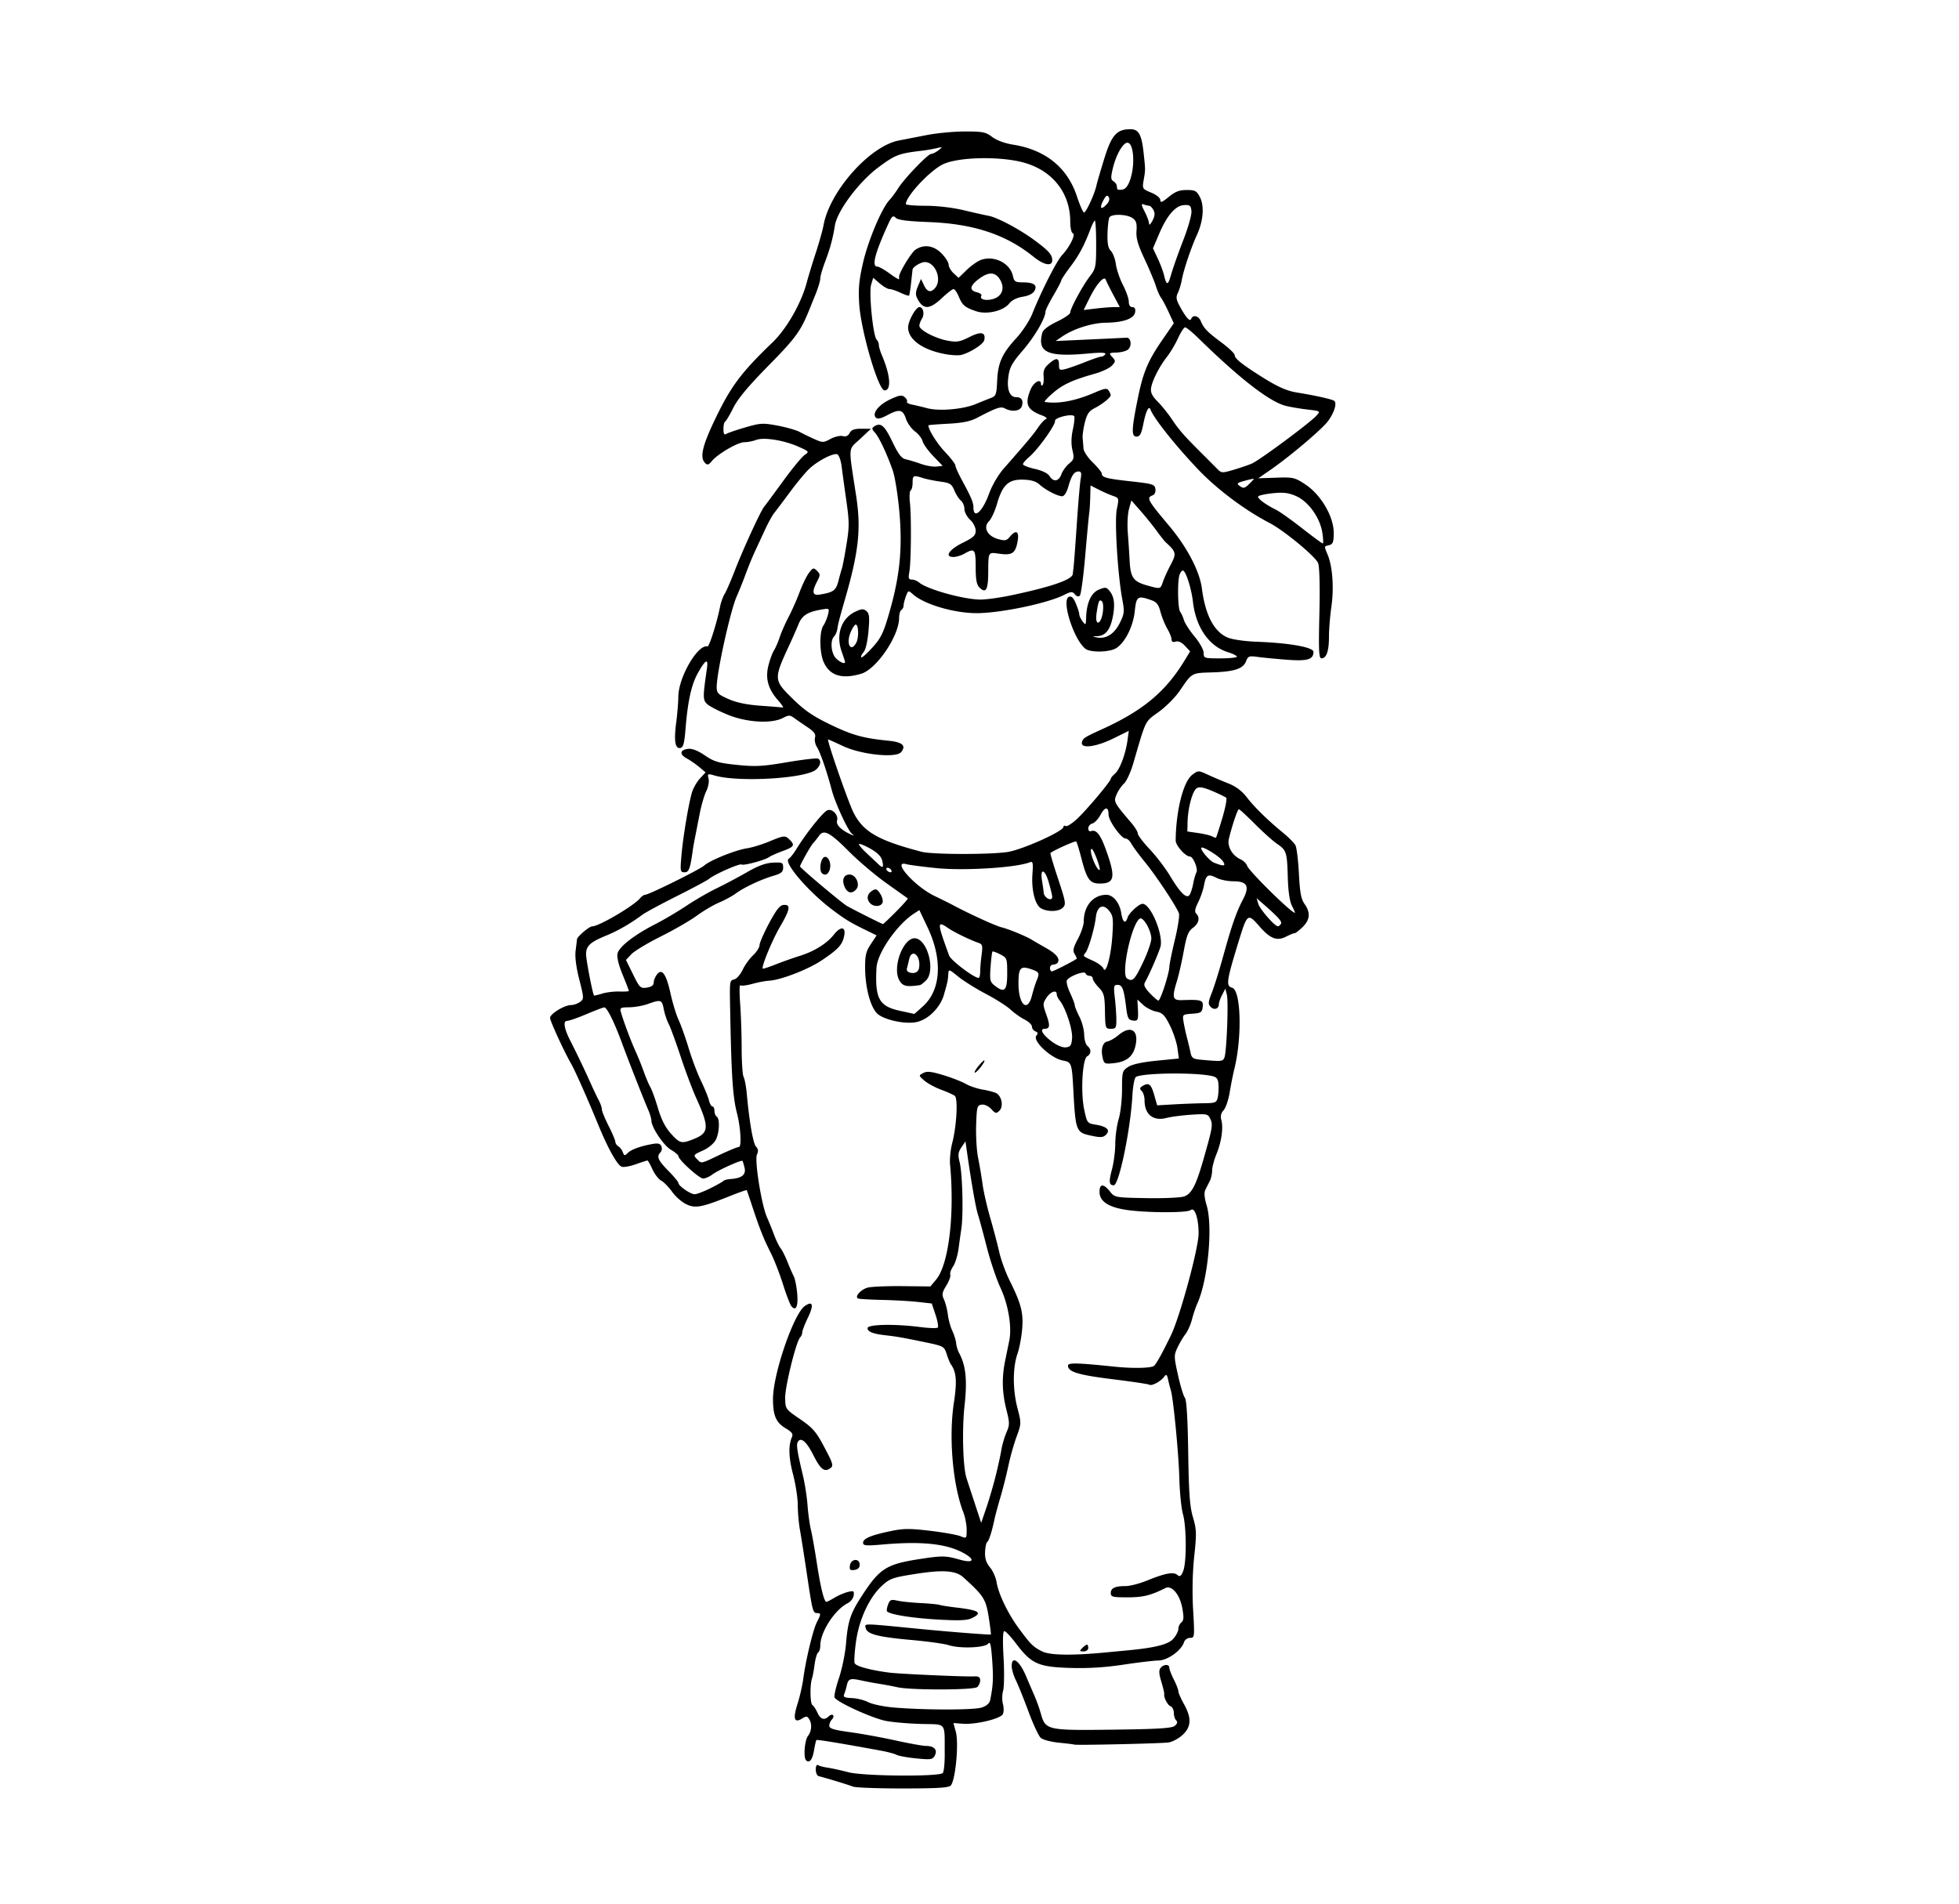 <svg xmlns="http://www.w3.org/2000/svg" width="400.106" height="388.862" viewBox="0 0 375.1 364.558"><path d="M163.317 342.117c-.729-.305-4.754-1.536-6.576-2.011-.296-.078-.539-.643-.539-1.258 0-.678.18-1.006.458-.834.252.156 1.076.372 1.832.48.757.108 2.54.501 3.962.873 2.907.76 17.33.878 18.06.148.222-.223.392-1.916.378-3.764-.048-6.15.48-5.497-4.559-5.635-2.416-.066-5.442-.329-6.725-.584-2.678-.532-9.487-3.652-9.81-4.495-.12-.312.262-1.986.848-3.72.586-1.735 1.193-4.706 1.349-6.603.358-4.358.84-5.787 3.139-9.296 3.368-5.142 4.618-5.913 11.227-6.919 4.043-.615 4.753-.602 7.33.134 2.883.825 3.168-.04.467-1.419-3.227-1.646-7.863-2.095-15.128-1.463-3.232.28-3.773.234-3.773-.327 0-.813 1.51-1.45 5.295-2.238 2.456-.51 3.663-.52 7.546-.055 2.542.305 5.156.77 5.808 1.033 1.174.474 1.186.462 1.186-1.227 0-.938-.284-2.437-.63-3.331-2.032-5.238-2.825-14.374-1.82-20.968.627-4.112.485-5.928-.575-7.391-.172-.237-.532-1.115-.801-1.951-.48-1.492-.561-1.535-4.26-2.3-4.24-.877-5.243-1.053-7.527-1.316-2.38-.275-3.36-.672-3.36-1.361 0-.735 5.207-.837 10.133-.199 1.66.215 3.15.257 3.309.094.16-.163-.035-1.267-.431-2.453l-.722-2.156-2.587-.293c-1.423-.162-4.527-.338-6.899-.393-2.371-.055-4.458-.177-4.636-.272-.702-.372.61-1.792 1.938-2.099.772-.178 3.77-.298 6.662-.266l5.256.058 1.092-1.298c2.42-2.875 3.577-12.406 2.68-22.046-.096-1.017.085-2.842.4-4.056.857-3.291 1.15-8.61.504-9.101-.291-.22-1.465-.747-2.608-1.17-1.144-.423-2.588-1.206-3.209-1.74-1.126-.968-1.126-.972-.219-1.458.718-.384 1.533-.298 3.855.41 1.62.492 3.551 1.246 4.291 1.673.74.428 2.196.919 3.234 1.091 1.039.172 2.205.48 2.593.683 1.056.553 1.424 2.545.62 3.35-.602.6-.756.57-1.575-.308-.529-.568-1.295-.92-1.838-.842-.861.123-.94.414-1.055 3.93-.069 2.09.1 4.903.375 6.253.275 1.35.658 3.618.852 5.041.194 1.423.858 4.333 1.475 6.468.618 2.134 1.392 5.077 1.722 6.539.33 1.462 1.212 3.887 1.96 5.39 2.249 4.515 2.692 6.232 2.423 9.39-.134 1.565-.53 3.661-.882 4.658-.927 2.628-.941 6.862-.034 10.358.777 2.996.775 3.043-.147 5.55-.511 1.39-1.215 3.885-1.564 5.545a94.967 94.967 0 01-1.523 6.037c-.489 1.66-.99 3.503-1.114 4.096-.513 2.458-1.091 4.289-1.418 4.49-.191.119-.378.988-.415 1.931-.049 1.233.216 2.057.94 2.93.555.667 1.124 1.947 1.265 2.843.354 2.25 2.218 6.104 4.323 8.934 2.264 3.045 2.65 3.424 4.386 4.31 1.473.75 5.697.826 12.078.215 1.423-.136 3.364-.321 4.312-.41 5.265-.496 7.775-1.131 8.732-2.209.533-.6.97-1.445.97-1.877 0-.432.263-1.004.585-1.27.457-.38.494-.977.169-2.749-.481-2.617-2.027-4.434-3.25-3.817-2.793 1.407-4.275 1.77-7.22 1.77-2.871 0-3.22-.088-3.22-.816 0-.96.806-1.34 2.847-1.34.815 0 2.633-.467 4.04-1.038 3.523-1.432 5.095-1.73 5.844-1.109.508.422.714.292 1.127-.716.68-1.66.652-8.528-.044-10.934-.31-1.068-.62-4.172-.69-6.9-.119-4.633-1.16-15.366-1.63-16.816a27.742 27.742 0 01-.497-1.94c-.247-1.11-.359-1.196-.791-.609-.653.886-2.358 1.791-2.828 1.5-.202-.124-3.368-.597-7.037-1.05-6.583-.815-8.533-1.408-8.533-2.595 0-.59 1.701-.555 8.84.187 3.605.375 7.188.294 7.655-.173.505-.505 1.427-2.17 3.178-5.74 1.74-3.548 5.335-16.748 5.335-19.59 0-2.904-.749-5.115-1.518-4.477-.702.583-8.9.53-12.6-.081-3.27-.54-4.853-1.652-4.853-3.407 0-1.583.763-1.616 1.983-.087.93 1.168.98 1.177 6.915 1.288 3.288.061 6.56-.081 7.271-.317 1.452-.48 2.297-2.089 3.73-7.105 1.736-6.078 1.828-6.617 1.328-7.715-.452-.993-.622-1.032-3.629-.84-1.734.11-3.88.39-4.769.621-2.554.665-4.206-.662-4.206-3.378 0-.68-.24-1.476-.535-1.77-.427-.427-.405-.62.108-.943 1.202-.76 1.67-.423 2.255 1.628l.585 2.048 3.213-.184c1.767-.101 4.324-.198 5.682-.215 2.28-.03 2.487-.115 2.709-1.125.132-.601.193-1.71.136-2.465-.085-1.107-.333-1.422-1.285-1.63-3.279-.72-13.265-.59-14.526.188-.27.167-.57 1.748-.668 3.514-.368 6.604-2.57 17.225-3.572 17.225-.905 0-.978-.654-.34-3.053.343-1.286.627-3.501.632-4.924.005-1.423.3-3.54.652-4.704.353-1.164.642-3.713.642-5.664 0-3.386.054-3.582 1.175-4.317.764-.5 2.67-.918 5.44-1.192l4.264-.422-.268-1.983c-.147-1.091-.8-3.05-1.45-4.353-.993-1.987-1.414-2.413-2.613-2.646-.787-.153-1.92-.736-2.52-1.296l-1.09-1.02.084 1.51c.136 2.455.059 2.656-.974 2.51-.822-.117-1.012-.484-1.246-2.4-.442-3.626-.738-4.422-1.641-4.422-.748 0-.797.228-.54 2.48.156 1.363.288 3.255.292 4.203.007 1.55-.1 1.725-1.056 1.725-1.037 0-1.067-.09-1.127-3.364-.055-3.004-.183-3.491-1.198-4.551-.625-.653-1.137-1.419-1.137-1.702 0-.284-.275-.516-.611-.516-.336 0-.682-.214-.77-.475-.184-.554-3.065.508-3.563 1.314-.168.272.099 1.357.594 2.41.495 1.054.9 2.12.9 2.37 0 .248.4 1.237.89 2.197s.9 2.499.913 3.421c.013.923.292 1.9.62 2.172.777.646.759 1.549-.041 1.996-.921.516-1.274 6.93-.563 10.245.541 2.526.588 2.587 2.192 2.846 2.148.347 2.86 1.038 1.98 1.919-.55.548-1.02.578-2.874.18-2.88-.617-2.964-.837-3.398-8.962-.26-4.863-.36-5.14-1.949-5.412-2.274-.39-5.928-3.797-5.118-4.773.351-.423.304-.632-.187-.82-.361-.139-.657-.544-.657-.901s-.63-.967-1.402-1.356c-.77-.388-1.983-1.247-2.695-1.91-.711-.66-2.845-2.019-4.743-3.017-1.897-.998-4.274-2.485-5.282-3.305-1.79-1.456-1.834-1.467-1.898-.49-.084 1.283-.12 1.456-.832 3.949-.72 2.524-3.078 4.843-5.358 5.27-2.235.42-6.256-.487-7.449-1.68-1.291-1.29-2.254-4.928-2.285-8.63-.02-2.475.155-3.222 1.088-4.632l1.112-1.68-2.052-1c-2.935-1.43-3.934-2.035-6.364-3.858-4.626-3.47-9.493-9.14-8.416-9.805.293-.18.948-1.007 1.456-1.836 1.912-3.121 5.198-7.222 5.988-7.472.966-.307 2.12.974 1.81 2.01-.222.743.706 1.719 2.396 2.52.896.424.967.415.422-.053-.8-.688-3.203-5.933-3.85-8.406-.9-3.442-2.205-7.226-2.81-8.15-.335-.511-.505-1.328-.378-1.814.177-.677-.16-1.147-1.427-1.991a94.13 94.13 0 01-2.563-1.765c-.809-.59-1.036-.592-2.156-.007-2.178 1.135-6.91.863-10.517-.605-1.707-.694-3.486-1.609-3.953-2.032-.878-.794-.884-1.315-.083-6.785.306-2.094-.255-1.817-1.755.866-1.213 2.17-1.917 5.386-2.345 10.719-.217 2.699-.43 3.474-.98 3.578-1.006.192-1.257-1.338-.797-4.868.216-1.66.399-3.891.406-4.958.024-3.701 3.728-10.08 5.583-9.614.337.085 1.808-4.57 2.412-7.634.164-.83.553-1.913.865-2.408.313-.494 1.2-2.531 1.971-4.527 1.563-4.043 4.948-11.411 5.597-12.184.232-.275 1.848-2.46 3.593-4.858 1.745-2.397 3.603-4.66 4.13-5.028.946-.663.935-.679-1.134-1.604-2.784-1.244-6.64-1.863-8.116-1.302-.63.24-1.648.435-2.264.435-1.245 0-5.104 2.247-6.238 3.633-.585.716-.84.787-1.272.355-1.075-1.072-.534-3.339 2.09-8.759 2.917-6.026 4.904-8.66 10.806-14.328 2.724-2.617 5.532-7.534 6.576-11.515.28-1.068 1.048-3.59 1.707-5.606.66-2.016 1.33-4.4 1.49-5.3 1.166-6.52 8.835-15.17 14.415-16.253l5.46-1.06c1.903-.369 5.166-.67 7.252-.67 3.355 0 3.95.12 5.171 1.052.847.645 2.404 1.217 4.03 1.479 6.193.997 10.37 4.378 12.185 9.865.569 1.72 1.187 3.126 1.373 3.126.39 0 2.014-3.525 2.371-5.15.133-.606.819-2.96 1.523-5.23 1.389-4.474 2.375-5.574 4.994-5.574 1.574 0 2.141 1.02 2.52 4.528.36 3.33.358 3.16.017 5.174-.287 1.698-.265 1.736 1.445 2.447 1.034.43 1.738 1.01 1.738 1.433 0 .55.363.41 1.607-.615 1.236-1.019 2.03-1.325 3.438-1.325 1.62 0 1.913.158 2.537 1.365.88 1.703.65 4.57-.583 7.259-1.121 2.442-2.533 6.65-2.894 8.623-.151.83-.49 1.944-.752 2.475-.376.764-.315 1.265.296 2.399 1.226 2.277 2.025 3.184 2.257 2.564.326-.87 1.412-.618 1.85.432.583 1.393 1.207 2.034 3.993 4.11 1.364 1.015 2.482 2.083 2.484 2.371.004.577 1.028 1.47 3.66 3.195 4.14 2.714 6.05 3.63 8.339 4 3.387.546 6.512 1.24 7.032 1.562.632.39.041 2.322-1.215 3.973-1.198 1.575-7.293 6.725-10.947 9.251l-2.346 1.622 3.45-.113c3.276-.106 3.558-.04 5.614 1.326 2.944 1.955 5.38 6.126 5.38 9.212 0 1.788-.145 2.189-.862 2.376-1.025.268-1.002.108-.27 1.905.917 2.251 1.202 6.342.689 9.88-.257 1.769-.466 4.363-.465 5.765.004 2.733-.486 4.134-1.44 4.134-.492 0-.56-1.477-.395-8.54.122-5.227.03-8.985-.238-9.688-.473-1.246-6.521-6.25-9.307-7.7-4.799-2.5-10.121-6.5-13.754-10.336-4.359-4.603-8.427-9.727-9.037-11.381-.313-.848-.876.27-1.361 2.702-.395 1.98-.659 2.472-1.322 2.472-1.009 0-.955-1.387.288-7.482.995-4.878 1.931-7.083 4.725-11.127l2.132-3.087-1.008-2.178c-.555-1.198-1.209-2.428-1.452-2.734-.243-.306-.691-1.333-.996-2.282-.304-.948-1.288-3.288-2.186-5.2-1.245-2.651-1.601-3.906-1.502-5.298.104-1.451-.054-1.953-.769-2.454-1.064-.746-3.977-.839-4.408-.141-.166.269-.333 1.665-.372 3.103-.052 1.925.117 2.801.642 3.326.392.392.824 1.542.96 2.555.136 1.014.747 2.807 1.359 3.986.611 1.179 1.112 2.61 1.112 3.182 0 .655.25 1.038.677 1.038.455 0 .631.317.539.97-.176 1.235-2.275 1.99-5.62 2.024-2.592.025-6.143 1.146-8.316 2.624l-1.294.88 6.468-.297c3.557-.164 6.759-.317 7.114-.34.859-.054 1.07 1.623.287 2.272-.34.282-1.32.54-2.18.572-1.488.056-1.529.096-.846.85.67.74.667.85-.05 1.64-.421.466-1.858 1.157-3.192 1.534-4.389 1.243-6.215 2.083-8.132 3.743-1.041.9-1.735 1.662-1.543 1.693 2.626.413 5.843-.19 9.551-1.79 1.931-.832 2.366-.894 2.689-.384.212.335.388.725.392.866.011.432-1.582 1.724-3.054 2.478-1.114.57-1.5 1.132-1.91 2.789-.283 1.14-.47 2.499-.414 3.018.055.52.125 1.389.155 1.932.03.543.831 1.748 1.78 2.677.949.93 1.725 1.881 1.725 2.114 0 .753.838.98 5.524 1.498 4.253.47 4.62.583 4.747 1.469.082.572-.136 1.065-.54 1.22-1.22.468-1.009.856 3.22 5.896 3.405 4.057 5.798 8.652 6.223 11.95.656 5.093 2.329 8.277 4.928 9.38.901.382 3.272.722 5.65.81 6.174.226 10.779 1.05 10.779 1.927 0 1.477-1.123 1.812-5.073 1.513-2.072-.157-4.588-.399-5.591-.538-1.651-.228-1.864-.151-2.228.806-.557 1.466-2.233 2.02-6.511 2.156-4.012.126-3.803.007-6.246 3.587-.817 1.198-2.608 2.992-3.98 3.986-2.697 1.953-2.372 1.297-4.871 9.85-.495 1.693-1.296 3.437-1.782 3.877-.485.439-1.125 1.382-1.421 2.096-.58 1.394-.551 1.45 2.885 5.486.652.766 1.186 1.655 1.186 1.975 0 .32 1.034 1.684 2.3 3.03 1.264 1.346 3.001 3.622 3.86 5.057 1.995 3.338 3.217 4.51 3.777 3.626.22-.347.523-1.309.676-2.139.152-.83.429-1.794.615-2.143.353-.66-.628-3.031-1.255-3.031-.85 0-2.727-2.118-2.719-3.068.046-5.68 1.466-11.304 3.176-12.581 1.149-.858 1.155-.858 3.014-.003a95.004 95.004 0 003.948 1.678 8.023 8.023 0 013.41 2.548c1.494 1.947 4.013 4.421 6.957 6.833 1.096.899 2.186 1.994 2.422 2.435.236.441.537 2.885.667 5.431.187 3.636.419 4.883 1.08 5.811 1.182 1.66 1.053 3.057-.412 4.46-.689.66-1.37 1.178-1.513 1.15-.144-.028-.84.248-1.546.614-1.819.94-3.07.467-5.197-1.968-2.212-2.532-2.302-2.464-3.992 3.045-2.291 7.47-2.423 8.418-1.217 8.734 1.71.447 1.952 9.481.418 15.628-.237.949-.628 2.922-.869 4.384-.24 1.463-.768 3.015-1.171 3.45-.503.541-.64 1.13-.439 1.868.415 1.516.035 4.178-.935 6.548-.454 1.11-.826 2.52-.826 3.132 0 .611-.194 1.497-.431 1.968-.238.471-.62 1.231-.848 1.69-.288.574-.215 1.514.235 3.029 1.21 4.072.242 14.25-1.785 18.775-.32.711-.784 2.092-1.033 3.07-.25.976-.812 2.238-1.25 2.802-.439.565-1.125 1.723-1.524 2.575-.688 1.465-.683 1.748.107 5.291.459 2.06 1.052 4.007 1.318 4.328.317.382.536 3.991.633 10.446.118 7.858.303 10.386.911 12.436.685 2.307.71 3.076.243 7.45-.33 3.088-.41 6.853-.215 10.256.299 5.247.284 5.377-.586 5.377-.503 0-1.007.363-1.157.835-.5 1.579-3.143 3.475-4.874 3.498-.881.011-3.93.373-6.776.802-3.542.535-6.779.73-10.262.618-6.011-.193-7.325-.792-10.252-4.669-.988-1.308-1.994-2.378-2.236-2.378-.291 0-.343 1.718-.153 5.066.158 2.787.119 5.649-.086 6.36-.205.712-.219 1.857-.03 2.545.188.688.173 1.566-.033 1.951-.468.874-5.2 1.999-7.646 1.817l-1.808-.134.458 1.654c.605 2.186-.044 9.2-.952 10.294-.365.44-2.482.573-9.177.577-4.787.003-9.091-.156-9.566-.355zm24.664-15.143c.906-.3 1.49-.81 1.61-1.406.572-2.867.637-4.14.389-7.637-.21-2.956-.384-3.702-.749-3.204-.595.814-5.42 1.007-7.589.302-.83-.27-4.031-.715-7.114-.989-6.431-.572-8.545-1.126-8.77-2.3-.174-.905-.855-.917 10.279.175 5.685.558 13.532 1.173 13.688 1.074.058-.037-.131-1.555-.42-3.374-.543-3.41-.953-4.048-4.86-7.58-1.434-1.296-3.883-1.471-9.102-.653-4.451.698-4.947.874-6.499 2.3-2.396 2.204-4.339 6.4-4.94 10.668-.272 1.935-.39 3.791-.261 4.126.224.583 2.91 1.321 6.573 1.806 1.956.258 14.47.82 16.277.73.897-.045 1.186.14 1.186.757 0 .449-.256 1.029-.57 1.288-.705.586-12.65.61-15.284.03a65.764 65.764 0 00-3.45-.649 67.5 67.5 0 01-3.47-.651c-2.137-.467-2.483-.341-2.775 1.005-.116.537-.338 1.275-.493 1.64-.225.527.074.676 1.472.732.965.038 2.377.391 3.137.785.76.393 2.935.85 4.832 1.016 5.792.506 15.382.51 16.903.009zm-8.449-16.85c-5.103-.298-9.347-.998-9.698-1.598-.09-.154.01-.74.222-1.303.336-.89.568-.983 1.782-.713.768.171 2.758.378 4.423.46 1.665.082 3.315.242 3.665.354.351.113 1.705.33 3.01.48 4.573.53 5.313 1.018 3.126 2.065-.902.432-2.467.493-6.53.255zm11.123-27.534c.442-1.778.93-4.01 1.083-4.958.154-.949.59-2.444.97-3.323.634-1.468.633-1.827-.014-4.4-.822-3.272-.892-6.117-.23-9.358l.787-3.843c.534-2.6-.179-6.873-1.689-10.121-.771-1.66-1.947-5.153-2.613-7.762-.665-2.608-1.428-5.422-1.696-6.252-.427-1.327-1.242-5.984-2.113-12.073l-.278-1.94-.774 1.15c-.636.944-.698 1.445-.349 2.802.552 2.145.754 10.144.324 12.864-.112.711-.343 2.36-.513 3.665-.17 1.304-.641 2.856-1.047 3.45-.406.592-.653 1.32-.549 1.615.104.296-.239 1.232-.763 2.08-.82 1.327-.88 1.702-.43 2.687.286.63.615 1.924.73 2.874.114.951.496 2.336.847 3.077.352.74.683 1.81.737 2.376.054.566.31 1.417.57 1.89 1.284 2.35 1.582 5.174 1.05 9.983-.514 4.654-.33 11.778.361 13.949.189.593.9 2.769 1.58 4.835l1.237 3.758.989-2.895c.544-1.593 1.35-4.35 1.793-6.13zm43.794-80.092c.431-1.103.802-10.696.465-12.038l-.288-1.145-.62 1.197c-.342.658-.622 1.454-.622 1.77 0 .906-.887 1.213-1.56.54-.534-.534-.505-.9.218-2.746.46-1.172 1.424-4.265 2.143-6.874 1.647-5.971 2.545-8.56 3.796-10.933 1.348-2.56.853-3.511-1.83-3.511-1.071 0-2.525-.3-3.232-.665-1.604-.83-2.013-.583-2.379 1.434-.16.881-.668 2.353-1.13 3.27-.6 1.196-.706 1.8-.372 2.135.78.78.524 1.904-.622 2.739-.888.647-1.21 1.465-1.757 4.455-.368 2.015-.946 4.563-1.284 5.662-1.012 3.293-.879 3.79 1.003 3.725 3.682-.125 4.057-.003 3.909 1.283-.123 1.066-.326 1.2-2.013 1.32-1.847.133-1.873.157-1.659 1.51.12.756.42 2.15.667 3.099.246.949.557 2.247.69 2.886.21 1.004.49 1.183 2.073 1.326 3.869.349 4.106.325 4.404-.44zm-29.172-3.697c.136-1.646-1.248-5.849-2.379-7.224-.307-.375-.559-.908-.559-1.186 0-.923-1.183-.522-1.96.663-.73 1.113-.73 1.268-.018 3.274.738 2.076.666 2.672-.322 2.672-1.013 0-.459 1.065 1.222 2.348 1.059.807 2.141 1.274 2.803 1.209.915-.091 1.098-.356 1.213-1.756zm-28.435-6.22c3.35-3.111 3.65-8.925.772-14.986l-1.58-3.329-1.056.692c-3.26 2.136-7.002 7.558-7.15 10.363-.315 5.933.486 7.38 4.575 8.257 1.406.3 2.588.564 2.627.583.038.02.854-.691 1.812-1.58zm-4.542-4.685c-1.678-2.561.84-8.926 3.23-8.167 2.27.72 3.52 6.28 1.8 8-.474.475-1.008.884-1.185.91-2.494.365-3.21.226-3.845-.743zm3.662-2.469c.457-2.37-1.384-4.01-1.893-1.686-.143.653-.33 1.416-.416 1.697-.085.281.077.608.36.726.93.387 1.796.06 1.95-.737zm21.632 5.213c.255-1.008.65-2.278.88-2.823.635-1.511.537-1.705-1.145-2.26-1.93-.637-2.304-.202-2.314 2.684-.014 4.158 1.727 5.777 2.58 2.4zM223 188.825c.494-1.531.9-3.168.9-3.637 0-.47.474-2.815 1.055-5.214.581-2.399.931-4.69.779-5.094-.529-1.397-4.389-7.213-6.496-9.787-1.164-1.423-2.345-3.024-2.624-3.558-.278-.533-.774-.97-1.1-.97-.832 0-3.257-3.416-3.257-4.587 0-1.557-.678-1.538-1.53.044-.435.807-1.142 1.56-1.57 1.672-.43.112-.78.533-.78.937 0 .422.236.642.557.52.96-.37 1.784.671 2.827 3.57 1.9 5.281 1.683 6.468-1.178 6.468-1.92 0-2.478-.772-3.537-4.889-.418-1.623-.856-3.047-.975-3.166-.175-.175-4.475 1.758-4.937 2.219-.07.07.59 2.296 1.47 4.946 1.465 4.415 1.54 4.876.909 5.507-.778.778-2.836.851-4.15.148-1.165-.623-1.898-3.516-1.674-6.609.155-2.138.083-2.46-.495-2.23-2.619 1.04-12.572 1.66-17.928 1.117-2.605-.265-5.174-.604-5.708-.753-2.923-.817 1.562 4.25 5.39 6.089 1.364.655 2.965 1.452 3.558 1.77 3.046 1.636 8.128 3.958 9.255 4.23 1.352.325 4.748 1.724 5.836 2.403.356.222 1.557.919 2.67 1.549 2.002 1.133 2.734 2.04 2.265 2.8-.134.215-.522.392-.864.392a.636.636 0 00-.622.646c0 .356.17.647.377.647.294 0 4.05-1.912 4.72-2.402.076-.056-.089-.463-.365-.905-.41-.656-.295-1.193.617-2.909.616-1.158 1.12-2.664 1.12-3.348 0-2.976 1.805-5.096 4.34-5.096 1.27 0 2.515 1.517 2.823 3.443.3 1.873.81 2.235 1.24.88.272-.854 2.183-2.598 2.848-2.598 1.467 0 3.822 5.363 3.494 7.957-.096.758-2.128 5.496-3.059 7.134-.26.457.028 1.058.98 2.044.74.768 1.475 1.398 1.633 1.401.157.003.69-1.249 1.186-2.78zm-30.146-2.378c0-2.925-.036-3.026-1.334-3.697-.733-.379-1.404-.618-1.49-.532-.087.087-.25 1.41-.36 2.943-.18 2.477-.1 2.867.736 3.53 1.934 1.534 2.448 1.063 2.448-2.244zm25.979-2.107c.89-1.852 1.616-3.932 1.615-4.624 0-1.518-1.553-4.215-2.196-3.818-1.608.994-3.677 10.69-2.448 11.47 1.062.674 1.426.31 3.029-3.028zm-31.153 1.725c0-.678.123-2.13.273-3.225.234-1.707.156-2.032-.54-2.268-1.6-.544-4.713-2.054-5.836-2.83-2.183-1.51-2.172-1.136.158 5.245.332.91 4.61 4.165 5.621 4.276.178.02.324-.52.324-1.198zm25.315-6.959c.203-3.26.13-3.784-.659-4.743-1.148-1.395-2.29-.8-2.515 1.31-.213 1.984-1.411 6.097-1.978 6.785-.53.644-.578.595 1.53 1.564.903.415 1.762 1.065 1.908 1.445.473 1.235 1.47-2.466 1.714-6.36zm32.27-2.19c.269-.437-.443-1.236-3.425-3.846l-1.232-1.078.321 1.078c.31 1.04 3.14 4.29 3.75 4.304.163.004.427-.202.585-.458zm-73.672-2.364c1.308-1.32 2.31-2.45 2.226-2.513-.084-.063-1.9-1.356-4.033-2.873-2.135-1.517-5.365-4.248-7.179-6.068-3.749-3.762-4.877-4.35-5.805-3.026-.34.485-.856 1.134-1.147 1.442-.434.459-2.47 4.083-2.47 4.396 0 .28 8.042 7.05 9.015 7.59 1.649.916 6.694 3.45 6.868 3.45.08 0 1.216-1.079 2.525-2.398zm-4.955-1.569c-.77-.77-.627-1.793.336-2.395.74-.462.948-.39 1.557.54.386.59.59 1.365.453 1.723-.299.779-1.625.854-2.346.132zm-4.895-3.12c-.613-1.345-.207-2.399.924-2.399 1.194 0 2.071 1.87 1.308 2.79-.799.963-1.686.808-2.232-.39zm-4.39-2.686c-.417-.418-.34-1.98.135-2.731.656-1.039 1.733.335 1.437 1.832-.223 1.122-.939 1.532-1.572.899zm90.034 6.3c-.448-.866-.725-2.748-.807-5.498-.146-4.858-.244-5.159-2.098-6.428-.767-.525-2.656-2.22-4.198-3.766-1.541-1.546-2.921-2.814-3.067-2.818-.254-.007-1.344 3.228-1.924 5.71-.332 1.418.658 3.15 2.203 3.854.576.262 1.157.823 1.291 1.246.321 1.011 8.443 9.017 9.148 9.017.073 0-.174-.592-.548-1.317zm-45.91-1.742c0-.26-.305-1.524-.678-2.809-.75-2.579-1.695-2.752-1.271-.233.146.866.285 1.865.31 2.22.072 1.034 1.64 1.818 1.64.822zm-30.829-5.133c-.147-.237-.46-.431-.698-.431-.237 0-.311.194-.164.43.146.238.46.432.697.432.237 0 .312-.194.165-.431zm39.29-2.338c-.58-1.484-.964-2.04-1.05-1.525-.149.888 1.113 3.863 1.638 3.863.18 0-.085-1.052-.588-2.338zm-41.037.46c-.183-.728-.961-1.496-2.243-2.212-1.08-.603-2.056-1.004-2.17-.89-.114.115.546.91 1.467 1.769.921.859 1.955 1.83 2.297 2.158.813.779.993.55.649-.824zm65.202.124c-.547-.781-3.308-2.558-3.974-2.558-.666 0 1.363 2.52 2.341 2.909 1.916.76 2.347.668 1.633-.351zm-41.266-1.684c2.813-.407 10.797-3.982 10.797-4.835 0-.22.188-.285.418-.143.23.142 1.21-.477 2.176-1.376 1.84-1.71 6.46-7.208 6.46-7.687 0-.152.368-.6.817-.993.93-.816 2.027-3.75 2.386-6.388l.244-1.792-2.98 1.469c-3.295 1.623-6.24 1.996-5.996.76.157-.796.455-.993 3.805-2.515 7.908-3.592 12.234-7.203 15.923-13.296l.995-1.642-.992-1.057c-.637-.678-1.273-.967-1.776-.807-.521.165-.784.03-.784-.403 0-.358-.372-1.293-.827-2.077-.455-.784-1.04-2.233-1.3-3.219-.377-1.433-.742-1.886-1.823-2.263-2.553-.89-2.8-.72-3.099 2.14-.302 2.89-1.825 5.943-3.519 7.053-1.249.818-4.929.908-5.922.145-2.242-1.724-4.672-9.373-3.161-9.953.487-.187.862.177 1.326 1.288.356.851.647 1.778.647 2.06 0 .281.285.888.633 1.348.597.79.636.75.68-.672.089-2.863.948-4.773 2.425-5.393 1.196-.501 1.444-.483 1.987.146.953 1.105 1.166 2.581.716 4.958-.482 2.54-1.395 3.716-2.95 3.797-1.072.057-1.077.067-.108.251 1.745.332 3.323-.661 4.365-2.747.881-1.764.932-2.193.518-4.394-.903-4.804-1.542-15.137-1.076-17.41.435-2.124.425-2.156-.761-2.57-.66-.23-1.893-.771-2.737-1.202l-1.536-.783-.055 2.217c-.03 1.22-.118 2.606-.194 3.08-.076.474-.42 4.132-.763 8.127-.344 3.996-.809 7.448-1.033 7.672-.255.255-.608.164-.948-.245-.48-.58-.717-.565-2.116.133-3.078 1.535-11.446 3.323-16.204 3.462-4.346.127-10.356-1.567-12.63-3.56-.956-.838-.957-.838-1.401.33-.245.643-.445 1.436-.445 1.762 0 .327-.194.713-.43.86-.238.147-.432.832-.432 1.522 0 3.442-4.32 9.814-7.25 10.692-3.737 1.12-6.116.35-7.24-2.34-.766-1.833-.777-5.76-.02-6.868.321-.467.72-1.41.887-2.096.295-1.213.266-1.24-1.122-1.008-2.755.46-3.816 1.118-4.5 2.79-.363.891-1.11 2.59-1.658 3.776-3.166 6.841-3.163 6.913.53 10.545 2.254 2.217 3.874 3.328 7.186 4.928 4.232 2.044 6.3 2.619 11.165 3.103 2.671.265 3.424.95 2.4 2.184-.975 1.175-7.582.494-11.081-1.143-1.518-.71-2.817-1.292-2.886-1.292-.327 0 3.869 12.082 4.885 14.063 1.877 3.662 4.699 5.278 13.016 7.455 2.005.525 12.86.56 16.368.053zm41.2-6.493c.592-1.982.931-3.74.752-3.906-.18-.167-1.367-.745-2.639-1.284-1.706-.724-2.498-.866-3.018-.539-.8.502-1.68 3.775-1.742 6.47l-.041 1.807 2.048.295c1.126.163 2.337.451 2.691.641.354.19.694.295.757.232.062-.062.598-1.734 1.191-3.716zm-85.074-22.587c-1.896-2.16-2.448-4.163-1.83-6.643.277-1.11.752-2.405 1.056-2.88.304-.474.8-1.614 1.1-2.532.302-.919 1.069-2.665 1.704-3.88.636-1.217 1.591-3.376 2.123-4.799.531-1.422 1.337-3.072 1.79-3.665.762-.995.879-1.024 1.531-.377.648.644.65.81.02 2.027-1.048 2.028-.905 2.746.501 2.518 2.622-.425 3.11-.78 3.575-2.6.25-.98.558-2.074.684-2.43.125-.356.511-2.388.858-4.516.557-3.415.555-4.402-.018-8.408a547.012 547.012 0 01-.91-6.612c-.143-1.14-.52-2.173-.836-2.294-.751-.288-3.687 1.224-5.319 2.74-.708.657-2.367 2.651-3.686 4.43a281.387 281.387 0 01-3.08 4.096c-.376.474-1.174 1.93-1.774 3.234-.6 1.304-1.455 3.148-1.9 4.096-.446.949-1.24 2.89-1.764 4.312-.525 1.423-1.304 3.363-1.73 4.312-1.193 2.65-3.827 14.577-3.827 17.328 0 1.18.243 1.43 2.264 2.322 1.535.678 3.514 1.09 6.144 1.277 2.135.152 4.047.308 4.25.347.202.038-.214-.593-.925-1.403zm12.846-7.313c0-.088-.294-.994-.653-2.011-1.138-3.226-.077-6.343 2.593-7.616 1.218-.58 1.583-.604 2.147-.135.56.464.63 1.144.397 3.842-.17 1.966-.548 3.582-.944 4.036-.363.417-.557.86-.43.987.126.127 1.093-.73 2.148-1.904 1.65-1.836 2.107-2.79 3.258-6.808 1.985-6.928 2.499-12.174 1.879-19.187-.28-3.164-.851-6.723-1.27-7.908-1.148-3.254-2.605-6.342-3.411-7.233-.624-.69-.636-.852-.092-1.201 1.217-.781 1.937-.162 3.433 2.952 1.162 2.42 1.757 3.195 2.587 3.372.593.126 1.896.52 2.896.876s2.343.585 2.984.509l1.167-.138-1.8-1.868c-.99-1.028-1.91-2.312-2.047-2.854-.136-.541-.797-1.391-1.47-1.888-.672-.498-1.448-1.59-1.725-2.43-.588-1.78-1.26-1.898-3.625-.63-1.164.623-1.802.756-2.119.439-.791-.791.515-2.456 2.749-3.502 1.72-.806 2.213-.884 2.753-.435.362.3.565.696.452.88-.114.184.325.437.975.562.65.126 1.957.437 2.906.691 2.265.607 6.837.217 9.27-.79 1.068-.442 2.401-.978 2.964-1.192.916-.347 1.038-.691 1.15-3.247.154-3.476.94-5.23 3.676-8.197 1.152-1.25 2.521-3.34 3.043-4.644 1.755-4.39 4.667-10.124 5.714-11.249 1.493-1.606 2.658-3.98 2.051-4.183-.273-.09-.488-1.077-.488-2.244 0-5.366-3.268-9.618-8.617-11.211-4.45-1.326-12.718-1.198-15.74.243-2.502 1.193-7.11 6.129-7.118 7.624 0 .178 1.696.325 3.772.326 2.264.001 5.197.345 7.336.858 1.96.47 4.094.949 4.743 1.065 1.642.293 5.9 2.556 8.725 4.638 2.772 2.042 3.45 2.801 3.45 3.867 0 1.24-1.597.94-3.593-.675-5.246-4.246-11.48-6.31-20.041-6.634-4.106-.156-5.911-.39-6.343-.821-.517-.517-.726-.334-1.46 1.278-2.524 5.539-3.17 8.063-2.065 8.063.309 0 1.376.6 2.371 1.331.996.732 1.81 1.217 1.81 1.078s-.004-.351-.005-.471c-.02-.734 2.307-4.578 3.112-5.142 1.603-1.122 3.513-.857 5.035.7.74.756 1.345 1.718 1.345 2.138 0 .42.427 1.161.948 1.647l.948.883 1.531-1.487c.842-.818 2.065-1.688 2.717-1.934 2.516-.947 5.618.583 6.157 3.036.239 1.089.464 1.24 1.855 1.246 2.171.01 2.878.505 2.29 1.606-.296.55-1.107.963-2.258 1.147-1.13.18-2.092.662-2.592 1.297-1.129 1.436-4.295 2.17-6.35 1.474-2.137-.725-2.607-1.123-3.309-2.801-.33-.79-.78-1.436-1-1.436-.22 0-1.223.776-2.23 1.725-2.365 2.227-3.562 2.258-4.686.123-.393-.746-.373-1.267.092-2.372l.596-1.416.559 1.186c.627 1.33 1.343 1.505 2.157.524 1.355-1.633.023-4.944-1.988-4.944-.759 0-2.278.927-2.346 1.432-.005.043-.127 1.144-.268 2.449-.142 1.304-.324 2.445-.406 2.535-.08.09-.814-.152-1.63-.539-.815-.386-1.761-.703-2.104-.703-.342 0-1.186-.487-1.875-1.083l-1.253-1.082-.397 1.34c-.458 1.541.37 9.81 1.05 10.49.234.234.425.696.425 1.028 0 .332.261 1.215.58 1.962 1.645 3.849 1.864 6.749.51 6.749-1.174 0-4.498-11.314-4.84-16.47-.198-3.003-.053-4.592.725-7.977.98-4.26 3.56-10.392 5.044-11.989.44-.474 1.186-1.476 1.655-2.227 1.19-1.902 5.704-6.609 6.354-6.626.295-.007.924-.321 1.399-.698.827-.656.81-.672-.417-.385-.704.164-1.965.38-2.803.478-4.375.516-5.053.774-8.252 3.146-3.742 2.775-7.917 8.346-8.366 11.164-.4 2.515-.92 4.431-1.898 7-.496 1.3-.902 2.72-.902 3.154 0 .434-.408 1.795-.906 3.024-.5 1.23-1.064 2.624-1.255 3.098-1.594 3.951-2.61 5.336-7.73 10.538-3.879 3.94-5.882 6.34-6.758 8.096-.684 1.372-1.39 2.56-1.568 2.638-.178.08-.323.721-.323 1.427 0 .922.151 1.186.539.94.296-.19 1.945-.753 3.663-1.253 2.891-.841 3.355-.866 6.182-.331 1.68.317 3.573.86 4.205 1.203.632.345 1.898.96 2.814 1.369 1.584.705 1.736.704 3.104-.033.791-.426 1.84-.67 2.329-.542.598.156 1.034-.037 1.33-.591.329-.613.906-.822 2.259-.816l1.817.007-2.073 1.944c-2.358 2.212-2.276 1.012-.752 10.977.96 6.288.485 10.629-2.177 19.834-.99 3.427-1.287 4.578-1.425 5.528-.08.55-.364 1.22-.631 1.488-.794.794-.575 3.245.375 4.195.76.761 1.725 1.153 1.725.701zm19.403-58.924c-4.445-.765-7.332-2.793-7.329-5.149 0-1.235 1.478-3.892 2.162-3.892.732 0 1.031 1.343.492 2.207-.275.44-.5 1.057-.5 1.372 0 .816 3.01 2.4 5.407 2.849 1.763.33 2.319.237 4.177-.697 2.242-1.126 3.142-.944 2.849.577-.15.78-2.756 2.452-4.455 2.86-.475.113-1.736.056-2.803-.127zm55.623 57.897c0-.18-.786-.571-1.746-.87-3.589-1.12-6.105-4.745-6.664-9.6-.307-2.659-1.393-6.02-1.945-6.02-.202 0-.489.385-.638.856-.42 1.32-.321 6.475.134 7.044.223.28.547.993.72 1.586.175.593 1.096 2.015 2.048 3.16.971 1.168 1.73 2.54 1.73 3.126 0 1.01.104 1.044 3.18 1.044 1.75 0 3.18-.146 3.18-.326zm-72.878-2.678c.517-.966.44-3.463-.106-3.463-.199 0-.64.668-.982 1.485-.923 2.21.034 3.949 1.088 1.978zm47.184-5.69c.165-1.034.103-1.977-.147-2.227-.5-.5-.706-.024-1.044 2.406-.326 2.336.816 2.166 1.19-.178zm-17.64-3.357c7.714-1.62 11.794-3.019 11.906-4.084.028-.256.107-.95.178-1.543.07-.593.343-4.28.606-8.193.263-3.913.593-7.745.733-8.516.194-1.067.102-1.4-.387-1.4-.864 0-1.358.725-1.983 2.91-.319 1.115-.779 1.832-1.175 1.832-.882 0-3.2-1.201-4.356-2.258-.663-.606-1.603-.881-3.15-.92-2.77-.07-3.926 1.006-4.967 4.623-.399 1.387-1.091 2.888-1.538 3.335-1.174 1.174-.336 2.835 1.722 3.414 1.338.377 1.645.318 2.264-.43 1.15-1.389 1.806-1.094 1.518.683-.396 2.435-1.003 2.895-3.4 2.577-2.35-.311-2.212-.545-2.254 3.815-.03 3.14-.482 3.834-1.704 2.613-.516-.517-.697-1.526-.697-3.9 0-3.446-.195-3.678-2.156-2.557-.592.34-1.528.623-2.08.632-1.809.027-.87-1.421 1.757-2.713 2.055-1.01 2.48-1.407 2.48-2.322 0-.623-.47-1.538-1.079-2.102-.592-.55-1.078-1.47-1.078-2.045s-.302-1.297-.671-1.603c-.37-.307-.936-1.19-1.259-1.962-.516-1.235-.836-1.437-2.67-1.683-1.145-.153-2.645-.459-3.333-.678-1.837-.587-1.984-.523-1.984.869 0 .697-.168 1.372-.374 1.499-.205.127-.271 1.157-.147 2.289.303 2.754.232 11.515-.108 13.328-.223 1.188-.139 1.45.468 1.45.407 0 1.046.258 1.42.574 1.542 1.299 8.425 3.22 11.677 3.258 1.067.013 3.686-.344 5.82-.792zm29.185-2.653c.256-.735.933-2.215 1.503-3.289 1.098-2.064 1.019-2.413-.959-4.213-.26-.237-1.047-1.226-1.748-2.198-.701-.972-2.08-2.682-3.066-3.801l-1.79-2.035-.453 1.64c-.25.902-.354 2.904-.233 4.449.122 1.544.285 4.034.362 5.532.165 3.165.731 3.942 3.405 4.671 2.557.698 2.464.722 2.979-.756zm30.506-9.378c-.458-2.893-2.687-5.984-5.055-7.009-1.437-.622-2.424-.74-4.433-.53-1.421.149-2.677.421-2.791.606-.22.356 1.346 1.528 3.439 2.573.695.347 2.926 1.932 4.958 3.521 2.032 1.59 3.81 2.9 3.953 2.91.143.012.11-.92-.072-2.071zm-63.783-7.524c.549-1.516 1.737-3.55 2.745-4.7 4.638-5.285 5.682-6.532 6.594-7.875.54-.795 1.23-1.536 1.532-1.649.307-.113-.022-.417-.743-.686-2.894-1.079-3.374-2.161-2.202-4.966.605-1.448 1.987-2.178 1.987-1.05 0 .276.14.363.31.192.171-.17.257-.934.191-1.697-.09-1.043.155-1.626.987-2.349 1.445-1.257 1.961-1.214 1.961.164 0 1.01.12 1.094 1.186.83.652-.163 2.365-.766 3.807-1.34 1.441-.576 2.837-1.046 3.1-1.046.264 0 .61-.21.767-.464.202-.328-.777-.366-3.316-.132-7.721.713-9.749-.21-8.738-3.976.154-.574 1.183-1.356 2.797-2.128 1.404-.671 2.553-1.456 2.553-1.744 0-.76 2.336-5.082 3.748-6.934 1.153-1.513 1.21-1.81 1.21-6.215 0-2.544-.12-4.551-.266-4.461-.147.09-.51.799-.806 1.575-1.248 3.27-2.163 4.992-3.837 7.22-.976 1.298-1.774 2.5-1.774 2.672 0 .171-.679 1.47-1.509 2.886-.83 1.417-1.509 2.796-1.509 3.065 0 1.254-2.07 4.806-4.325 7.423-2.069 2.4-2.535 3.244-2.78 5.03-.337 2.442.23 3.944 1.49 3.944 1.04 0 1.435.63 1.086 1.729-.299.943-1.873 1.154-3.222.433-.817-.438-1.577-.18-5.4 1.823-1.235.647-2.795.959-5.498 1.1-2.075.107-3.772.244-3.772.305 0 .843 1.638 3.465 3.195 5.111 1.088 1.152 1.979 2.32 1.979 2.596 0 .276.579 1.566 1.286 2.865 1.715 3.151 2.163 4.212 2.163 5.122 0 2.421 1.736.887 3.023-2.673zm50.657-2.769c-.025-.053-.804.113-1.731.37-1.522.42-1.611.519-.92 1.024.65.476.909.421 1.731-.37.531-.51.946-.971.92-1.024zm-36.84-.874c.24-.652.904-1.574 1.478-2.048.94-.777 1.004-1.033.64-2.587-.269-1.153-.239-2.476.09-3.991.272-1.247.379-2.382.238-2.522-.504-.505-3.786.322-3.665.922.144.717-3.28 5.504-4.929 6.892-.663.558-1.206 1.19-1.206 1.405 0 .215 1.023.62 2.274.9 1.399.312 2.478.836 2.806 1.361.753 1.207 1.766 1.059 2.275-.332zm36.423-2.03c1.435-.594 11.16-7.8 12.42-9.201.783-.872.77-.881-1.725-1.169-1.383-.159-3.254-.477-4.16-.706-3.1-.786-8.826-5.224-16.747-12.98-1.15-1.127-2.28-2.049-2.51-2.049-.23 0-.837.922-1.348 2.048-.51 1.127-1.46 2.728-2.109 3.558-1.513 1.933-2.89 4.655-3.077 6.08-.105.8.247 1.506 1.256 2.515.77.771 2.005 2.305 2.744 3.41 1.39 2.08 2.341 3.162 5.848 6.65a418.132 418.132 0 012.866 2.875c.754.77.928.78 3.018.164 1.22-.36 2.806-.898 3.524-1.195zM213.23 58.81l1.19-.004-1.256-2.354c-.691-1.294-1.337-2.596-1.436-2.892-.283-.85-1.78.832-3.09 3.475l-1.152 2.326 2.277-.274c1.252-.15 2.812-.275 3.467-.277zm-22.199-1.968c1.12-.785 1.235-2.192.287-3.545-.88-1.257-2.149-1.212-3.923.142-1.722 1.313-1.838 2.157-.346 2.53.602.152.99.448.86.657-.582.94 1.848 1.108 3.122.216zM226.564 46c.96-2.471 1.647-4.926 1.57-5.605-.121-1.05-.31-1.198-1.433-1.12-1.656.114-3.253 1.973-4.78 5.565l-1.154 2.715.899 1.912c.494 1.052 1.031 2.467 1.194 3.146.515 2.15.768 2.138 1.39-.067.334-1.182 1.375-4.128 2.314-6.546zm-5.705-5.775c-.242-.453-.612-.824-.821-.824-.21 0-.675-.113-1.035-.25-.529-.204-.495.06.18 1.384.46.9.836 1.934.837 2.3 0 .364.29.112.642-.562.464-.89.518-1.449.197-2.048zm-8.907-1.157c.437-.483.557-.982.326-1.356-.276-.448-.537-.26-1.067.764-.766 1.48-.358 1.806.741.592zm4.437-4.625c1-2.89.69-7.115-.524-7.115-.84 0-2.166 2.325-2.775 4.863-.421 1.755-.407 2.198.082 2.5.326.202.618.568.647.814.03.246.079.557.108.692.03.136.461.184.96.108.614-.093 1.096-.69 1.502-1.862zm-62.046 302.629c-.537-.537-.282-3.802.364-4.655.723-.956.81-2.314.208-3.26-.349-.548-.552-.56-1.338-.072-1.497.929-1.78.047-.885-2.76.448-1.406.956-3.625 1.127-4.929.468-3.554 1.87-9.371 2.6-10.783.799-1.544.802-1.721.028-1.721-.794 0-.883-.343-1.955-7.546-.495-3.32-1.088-7.088-1.319-8.372-.231-1.285-.42-3.431-.42-4.77 0-1.338-.404-3.974-.897-5.857-.856-3.266-.923-5.563-.209-7.185.25-.565-.029-.955-1.155-1.62-1.905-1.123-2.482-2.443-2.482-5.674 0-4.74 3.954-16.283 6.09-17.779 1.544-1.081 1.775-.215.595 2.231-.594 1.231-1.08 2.491-1.08 2.8 0 .31-.182.748-.405.973-.758.767-2.908 9.457-2.868 11.597.04 2.129.045 2.136 2.863 4.068 2.455 1.683 3.062 2.387 4.657 5.403 1.658 3.133 1.766 3.517 1.124 3.987-1.116.816-1.864.238-3.252-2.513-1.305-2.585-2.37-3.501-2.961-2.546-.335.542-.162 1.689.978 6.5.365 1.542.755 4.064.867 5.606.111 1.541.406 3.676.656 4.743.25 1.067.766 3.978 1.147 6.468.703 4.595 1.379 7.33 1.812 7.33.132 0 .844-.363 1.584-.807.739-.444 1.892-.936 2.562-1.094 1.085-.256 1.203-.181 1.078.688-.077.537-.584 1.196-1.126 1.465-2.497 1.24-5.266 5.523-5.266 8.143 0 .572-.183 1.153-.407 1.291-.223.138-.528 1.168-.678 2.29-.15 1.12-.373 2.328-.495 2.684-.425 1.24-.376 4.813.07 5.1.248.16.684.824.97 1.476.555 1.263 1.34 1.507 2.171.675.28-.28.646-.374.812-.208.166.166.072.531-.208.812-.28.28-.51.822-.51 1.204 0 .548.836.808 3.988 1.238 2.194.3 6.121 1.016 8.728 1.592 2.608.575 5.237 1.047 5.843 1.047 1.535 0 2.219.766 1.643 1.842-.411.768-.74.82-3.524.545-1.688-.166-3.39-.474-3.782-.683-.391-.21-1.755-.573-3.031-.807-7.874-1.444-12.201-2.155-12.33-2.026-.08.08-.29.983-.464 2.005-.305 1.781-.886 2.495-1.518 1.864zm51.315-3.007c-.047-.042-1.34-.201-2.872-.353-1.533-.152-3.114-.571-3.513-.933-.4-.362-1.458-2.634-2.351-5.05-.894-2.416-1.981-5.112-2.416-5.992-.435-.88-.79-2.093-.79-2.695 0-2.108 1.497-1.044 2.767 1.968.44 1.042 1.143 2.678 1.561 3.634.42.956.977 2.509 1.24 3.45.902 3.224 1.14 3.278 13.782 3.12 8.698-.108 11.317-.27 11.876-.735.498-.413.58-.733.268-1.045-.247-.247-.45-.901-.45-1.454 0-.553-.283-1.114-.63-1.247-.576-.222-1.353-1.746-1.202-2.36.035-.141-.217-1.189-.56-2.328-.464-1.542-.5-2.221-.14-2.654.613-.74 1.67-.756 1.67-.026 0 .305.388 1.316.863 2.247.474.93.862 1.934.862 2.231 0 .298.485 1.41 1.078 2.472 1.483 2.656 1.413 4.34-.246 5.89-.729.68-1.942 1.335-2.695 1.456-1.274.203-17.914.575-18.102.404zm1.578-18.49c.356-.356.758-.647.893-.647.136 0 .247.291.247.647 0 .367-.387.647-.894.647-.793 0-.82-.072-.246-.647zm-44.493-15.811c.184-1.299 1.867-1.427 1.867-.143 0 .575-.335.91-1.004 1.005-.836.118-.981-.026-.863-.862zM151.53 250.12c-.252-.304-.976-2.193-1.607-4.199-.632-2.005-1.687-4.713-2.346-6.018-1.366-2.706-2.103-4.559-3.52-8.84-.548-1.66-1.03-3.08-1.068-3.156-.039-.076-1.532.447-3.318 1.162-5.353 2.143-6.524 2.36-8.277 1.527-.833-.395-2.044-1.46-2.69-2.368-.646-.906-1.592-1.875-2.102-2.15-.51-.277-1.267-1.257-1.682-2.178-.415-.922-.845-1.675-.955-1.675-.11 0-1.115.324-2.232.721-1.117.397-2.33.607-2.696.467-.865-.332-2.634-3.502-4.514-8.087-2.058-5.02-4.423-10.344-5.17-11.642-1.352-2.348-4.03-8.176-4.03-8.77 0-.774 2.718-2.436 4.014-2.455.52-.007 1.3-.282 1.733-.61.76-.577.755-.725-.15-4.276-.608-2.38-.856-4.334-.703-5.534.13-1.02.247-1.993.259-2.16.038-.529 2.358-2.498 2.942-2.498 1.27 0 7.932-3.919 9.143-5.378.3-.362.727-.658.947-.658.713 0 10.462-4.827 11.352-5.62 1.125-1.004 5.982-2.955 8.186-3.288.952-.144 2.84-.72 4.197-1.282 2.919-1.208 3.091-1.223 3.97-.343 1.04 1.039.846 1.345-1.37 2.163-1.126.417-2.265.92-2.531 1.12-.776.584-4.89 1.706-5.307 1.448-.397-.245-5.178 1.867-6.262 2.766-.34.283-3.104 1.76-6.141 3.284-3.037 1.523-6.007 3.128-6.6 3.566-2.33 1.721-4.632 3.049-6.899 3.98-3.12 1.282-3.88 1.983-3.886 3.591-.004 1.022 1.21 7.35 1.516 7.903.03.055.722-.108 1.536-.363.815-.254 2.306-.436 3.313-.404 1.008.033 1.833-.02 1.833-.117s-.547-1.512-1.215-3.146c-.782-1.913-1.12-3.351-.951-4.043.317-1.296 3.248-3.567 7.218-5.593 1.609-.821 4.283-2.399 5.943-3.506 1.66-1.107 4.28-2.621 5.821-3.366 1.542-.744 4.152-2.131 5.8-3.082 2.114-1.219 3.577-1.757 4.96-1.825 1.806-.088 1.96-.014 1.96.935 0 .84-.339 1.13-1.844 1.575-2.417.714-5.595 2.205-7.21 3.384-.712.519-2.167 1.31-3.235 1.759-1.067.448-2.974 1.573-4.237 2.5-1.263.928-4.368 2.72-6.899 3.983-2.531 1.262-5.068 2.792-5.637 3.4l-1.035 1.103 1.35 2.74c1.271 2.584 1.423 2.73 2.651 2.55.862-.127 1.303-.439 1.303-.923 0-.402.27-1.1.6-1.551.963-1.317 1.798-.18 2.625 3.58.403 1.83 1.107 4.132 1.564 5.115.457.983 1.32 3.408 1.916 5.39.596 1.981 1.647 4.767 2.335 6.19.687 1.422 1.381 3.12 1.541 3.772.16.653.465 1.186.677 1.186.211 0 .384.377.384.837 0 .46.194.957.431 1.104.636.393.524 3.097-.186 4.47-.341.66-1.4 1.546-2.371 1.984-1.973.89-1.99.917-1.139 1.769.802.802.59.846 4.256-.893 1.748-.83 3.407-1.51 3.685-1.51.552 0 .342-3.722-.365-6.467-.783-3.037-1.052-6.904-1.276-18.326-.145-7.403-.19-7.001.804-7.317.451-.143 1.162-.98 1.58-1.861.418-.88 1.31-2.116 1.982-2.744.672-.63 1.226-1.502 1.23-1.94.005-.44.832-2.334 1.838-4.212 1.396-2.606 2.057-3.43 2.794-3.485 1.394-.103 1.23.856-.717 4.188-1.507 2.579-3.61 7.69-3.294 8.009.067.068 1.166-.29 2.442-.796a82.188 82.188 0 014.718-1.67c2.73-.855 5.126-2.357 6.455-4.046 1.308-1.662 2.328-1.55 1.975.216-.348 1.739-1.1 2.56-4.34 4.733-2.594 1.74-7.893 3.779-10.084 3.88-.63.029-2.052.3-3.158.604-1.106.303-2.148.422-2.315.263-.168-.16-.178 1.437-.023 3.548.155 2.11.284 5.972.287 8.58.004 2.61.172 5.058.378 5.442.205.384.48 1.859.61 3.277.495 5.413 1.216 9.5 1.775 10.074.418.429.463.855.161 1.517-.49 1.075.88 9.636 1.915 11.971.35.791.966 2.312 1.367 3.379.402 1.067.969 2.231 1.26 2.587.291.356.877 1.52 1.302 2.587.424 1.067.967 2.311 1.206 2.765.239.453.534 1.93.657 3.282.226 2.49-.234 3.501-1.11 2.445zm-15.52-22.573c1.264-.63 2.396-1.27 2.515-1.42.118-.15.76-.313 1.424-.36 2.1-.15 2.932-.837 2.615-2.158-.154-.643-.33-1.23-.393-1.307-.199-.242-4.685 1.778-5.753 2.59-.565.43-1.368.782-1.784.782-.76 0-4.733-3.6-4.733-4.29 0-.202-.649-.75-1.442-1.219-1.405-.828-3.732-4.31-3.732-5.583 0-.35-.263-1.247-.585-1.994-.981-2.28-3.76-9.36-5.057-12.878-1.476-4.01-2.864-6.806-3.377-6.806-.207 0-1.745.582-3.417 1.294-1.672.711-3.345 1.293-3.718 1.293-.81 0-.55 1.514.668 3.88a189.638 189.638 0 013.915 8.193c.472 1.068 1.134 2.456 1.471 3.085.338.63.614 1.427.614 1.772s.58 1.77 1.288 3.167c.708 1.397 1.29 2.773 1.293 3.058.004.285.263.673.577.862.315.19.702.7.861 1.132.257.697.363.714.934.142.673-.672 2.5-1.33 4.817-1.733 1.01-.175 1.432-.056 1.631.464.148.385.069.9-.176 1.145-.792.792-.482 1.524 1.495 3.53 1.067 1.082 1.94 2.135 1.94 2.338 0 .557 2.27 2.137 3.09 2.153.396.007 1.754-.502 3.019-1.132zm-3.154-9.443c2.928-1.172 2.985-2.263.41-7.935-.696-1.532-2.018-5.063-2.939-7.846-.92-2.783-1.958-5.611-2.306-6.284-.348-.674-.768-1.945-.934-2.826-.335-1.786-.547-1.855-3.007-.968-.949.342-2.562.63-3.586.64-1.721.018-1.841.092-1.588.99.479 1.694 1.962 5.65 2.789 7.437a56.244 56.244 0 011.566 3.88c.422 1.187.999 2.545 1.281 3.02.282.473.932 2.277 1.445 4.006.64 2.16 1.414 3.68 2.473 4.851 1.728 1.913 2.026 1.983 4.396 1.035zm54.468-13.932c.551-.68 1.07-1.179 1.153-1.108.233.201-1.4 2.316-1.8 2.33-.196.008.095-.542.647-1.222zm23.841-1.469c-.436-1.738-.074-3.09.877-3.271.474-.09 1.41-.626 2.08-1.19 2.442-2.054 4.059-.933 3.236 2.243-.484 1.866-1.732 2.834-3.984 3.088-1.79.202-1.956.136-2.209-.87zm-80.692-38.796c.319-3.733 1.426-10.325 2.068-12.31.252-.783.933-1.934 1.512-2.56l1.053-1.135-1.201-1.006c-.66-.553-1.747-1.305-2.415-1.67-1.448-.794-1.32-1.64.28-1.83.756-.089 1.86.345 3.2 1.258 1.762 1.2 2.613 1.452 6.142 1.815 3.524.363 4.866.291 9.617-.514 3.036-.514 5.704-.821 5.928-.683.644.398.48 1.298-.38 2.076-1.904 1.723-14.793 2.496-19.411 1.165-1.376-.397-1.432-.369-1.192.589.14.556-.055 1.62-.435 2.382-.378.757-.94 2.674-1.251 4.26l-.903 4.606a64.967 64.967 0 00-.396 2.156c-.512 3.814-.765 4.527-1.607 4.527-.825 0-.86-.183-.61-3.126z"/></svg>